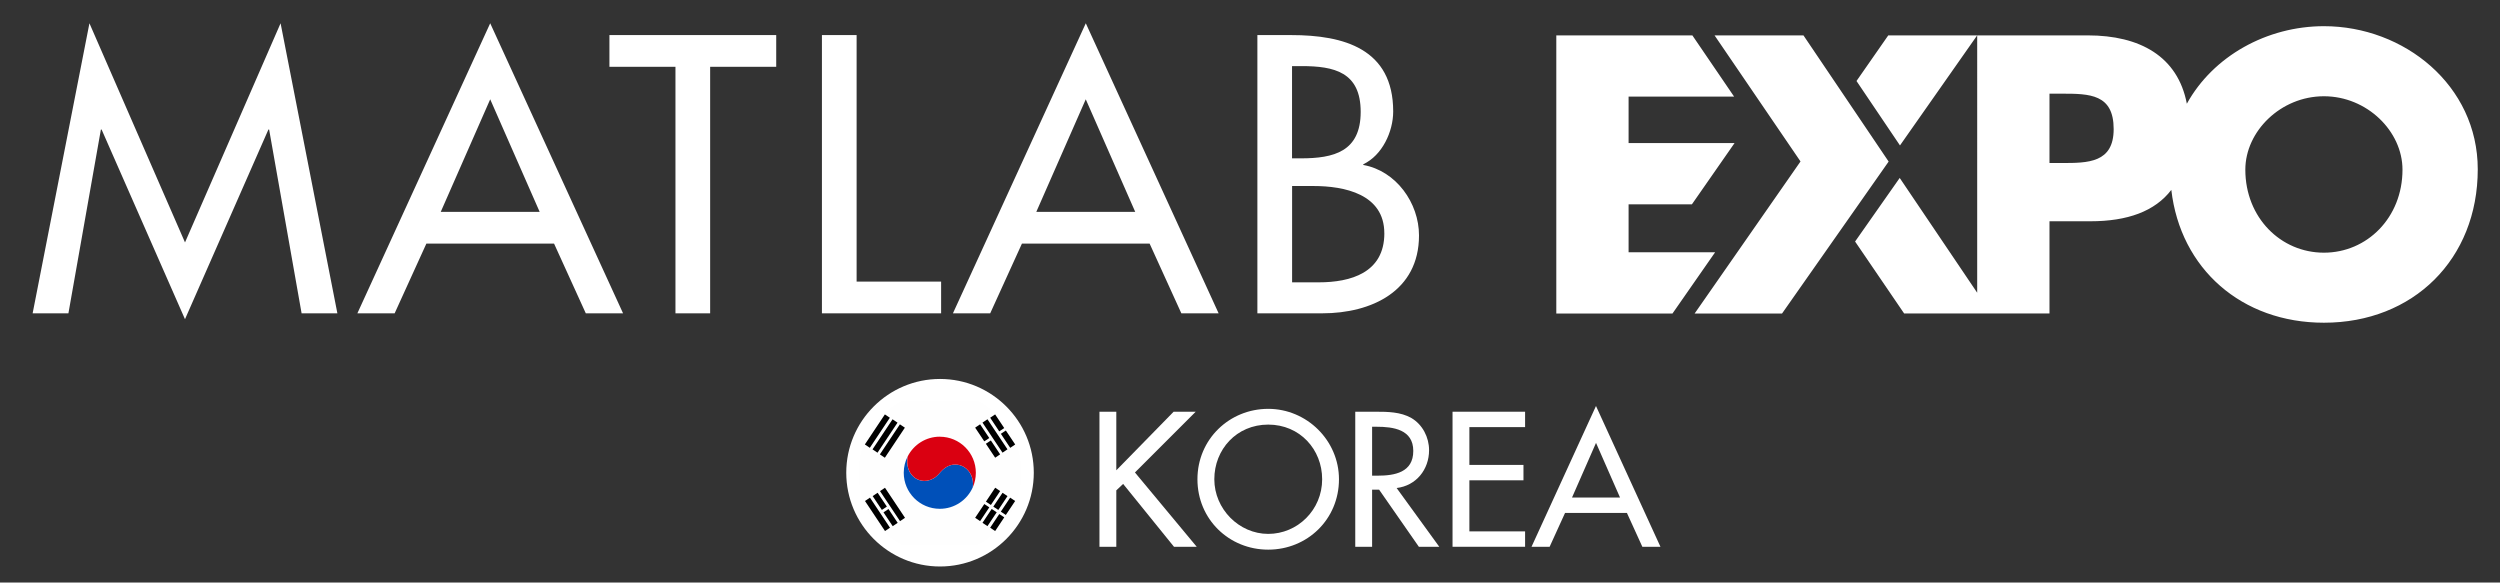 <?xml version="1.0" encoding="UTF-8"?>
<svg id="matlab-expo-korea" xmlns="http://www.w3.org/2000/svg" width="755.3" height="176" xmlns:xlink="http://www.w3.org/1999/xlink" version="1.1" viewBox="0 0 755.3 176">
  <rect x="0" y="0" width="755.3" height="176" fill="#333333" stroke="none"/>
  <!-- Generator: Adobe Illustrator 29.3.1, SVG Export Plug-In . SVG Version: 2.1.0 Build 151)  -->
  <defs>
    <style>
      .st0 {
        fill: none;
      }

      .st1 {
        fill: #0050b9;
      }

      .st1, .st2 {
        fill-rule: evenodd;
      }

      .st3 {
        fill: #fff;
      }

      .st2 {
        fill: #da0011;
      }

      .st4 {
        fill: #fefefe;
      }

      .st5 {
        clip-path: url(#clippath);
      }
    </style>
    <clipPath id="clippath">
      <path class="st0" d="M284,118.23c-13.59,0-24.6,11.01-24.6,24.6s10.74,24.3,24.08,24.57h1.03c13.35-.28,24.08-11.16,24.08-24.57s-11.01-24.6-24.6-24.6Z"/>
    </clipPath>
  </defs>
  <path class="st3" d="M284,114.49c-15.62,0-28.33,12.71-28.33,28.33s12.71,28.33,28.33,28.33,28.33-12.71,28.33-28.33-12.71-28.33-28.33-28.33Z"/>
  <path class="st3" d="M570.59,48.82l-13.49,19.23h0s-18.71,26.67-18.71,26.67h-26.41l6.02-8.64,25.97-37.3-25.97-38.09h26.86l12.62,18.69h0s13.12,19.44,13.12,19.44h0s0,0,0,0ZM560.89,24.48l13.13,19.46,23.32-33.25h-26.86l-9.6,13.79ZM492.03,76.22v-14.49h19.13l12.88-18.5h-32.01v-14.04h31.88l-12.61-18.5h-41.11v84.03h35.1l12.88-18.5h-26.13ZM748.58,51.14c0,27.19-19.5,46.36-46.47,46.36-24.86,0-43.36-16.29-46.11-40.13-4.95,6.48-13.25,9.48-24.44,9.48h-12.37v27.86h-43.91l-14.82-21.74,13.48-19.21,23.41,34.68V10.69h33.43c15.7,0,27.18,6.32,29.91,20.65,7.93-14.39,24.19-23.43,41.42-23.43,24.18,0,46.47,17.83,46.47,43.24ZM638.58,39c0-10.59-7.24-10.7-15.71-10.7h-3.68v20.95h3.68c7.91,0,15.71,0,15.71-10.25ZM725.84,51.26c0-11.59-10.7-22.18-23.74-22.18s-23.74,10.59-23.74,22.18c0,14.49,10.7,25.08,23.74,25.08s23.74-10.59,23.74-25.08ZM55.9,73.26L27.02,7.03,9.86,94.66h10.81l9.81-55.52h.22l25.19,57.3,25.2-57.3h.22l9.81,55.52h10.81L84.77,7.03l-28.88,66.22ZM148.1,7.03l40.14,87.63h-11.26l-9.59-21.07h-38.57l-9.59,21.07h-11.26L148.1,7.03ZM163.04,64l-14.94-34-14.94,34h29.88ZM184.11,20.19h19.96v74.47h10.48V20.19h19.96v-9.59h-50.39v9.59ZM258.8,10.6h-10.48v84.06h36.01v-9.59h-25.53V10.6ZM328.04,7.03l40.13,87.63h-11.26l-9.59-21.07h-38.57l-9.59,21.07h-11.26L328.04,7.03ZM342.97,64l-14.94-34-14.94,34h29.88ZM428.71,71.14c0,16.83-14.38,23.52-29.21,23.52h-19.62V10.6h10.26c15.83,0,30.77,4.12,30.77,23.08,0,6.13-3.34,13.27-9.03,15.94v.22c9.92,1.78,16.83,11.48,16.83,21.29ZM390.36,47.84h2.67c9.92,0,18.06-2.01,18.06-14.05s-8.03-13.82-17.84-13.82h-2.9v27.87ZM418.23,70.47c0-11.82-12.04-14.27-21.4-14.27h-6.46v29.1h8.03c9.7,0,19.84-2.9,19.84-14.83Z"/>
  <g>
    <rect class="st0" x="308.6" y="118.22" width="193.52" height="49.17"/>
    <path class="st3" d="M354.58,124.39h6.66l-18.35,18.35,18.67,22.46h-6.87l-15.37-19-2.06,1.95v17.05h-5.09v-40.81h5.09v17.7l17.32-17.7Z"/>
    <path class="st3" d="M404.53,144.79c0,12.12-9.58,21.27-21.38,21.27s-21.38-9.15-21.38-21.27,9.69-21.27,21.38-21.27,21.38,9.58,21.38,21.27ZM399.45,144.79c0-8.98-6.71-16.51-16.29-16.51s-16.29,7.52-16.29,16.51,7.47,16.51,16.29,16.51,16.29-7.2,16.29-16.51Z"/>
    <path class="st3" d="M434.84,165.2h-6.17l-12.02-17.27h-2.11v17.27h-5.09v-40.81h6.17c3.63,0,7.52.05,10.77,1.89,3.41,2,5.36,5.84,5.36,9.74,0,5.84-3.9,10.72-9.8,11.42l12.88,17.75ZM414.54,143.71h1.62c5.2,0,10.82-.97,10.82-7.47s-6.06-7.31-11.09-7.31h-1.35v14.78Z"/>
    <path class="st3" d="M438.84,124.39h21.92v4.65h-16.83v11.42h16.34v4.65h-16.34v15.43h16.83v4.65h-21.92v-40.81Z"/>
    <path class="st3" d="M472.83,154.97l-4.66,10.23h-5.47l19.48-42.54,19.48,42.54h-5.47l-4.66-10.23h-18.73ZM482.19,133.8l-7.25,16.51h14.5l-7.25-16.51Z"/>
  </g>
  <g class="st5">
    <g>
      <polygon class="st4" points="251.38 121.07 316.62 121.07 316.62 164.57 251.38 164.57 251.38 121.07 251.38 121.07"/>
      <g>
        <path class="st1" d="M293.9,147.22c-1.69,3.83-5.52,6.5-9.97,6.5-6.02,0-10.89-4.88-10.89-10.89,0-1.8.44-3.5,1.21-4.99-1.04,5.38,3.14,8.62,7.01,7.07,2.14-.86,2.56-2.29,4.15-3.47,3.97-2.93,9.17.35,8.5,5.74,0,.01,0,.02-.02.05h0Z"/>
        <path class="st2" d="M283.93,131.94c6.02,0,10.89,4.88,10.89,10.89,0,1.54-.32,3.01-.9,4.34.67-5.38-4.54-8.66-8.5-5.74-1.6,1.18-2.01,2.61-4.15,3.47-3.87,1.55-8.05-1.69-7.01-7.07,1.81-3.5,5.47-5.9,9.68-5.9h0Z"/>
        <path d="M263.61,135.76l6.05-9.08,1.5,1.01-6.05,9.08-1.5-1.01h0ZM265.83,137.28l6.05-9.08,1.5,1.01-6.05,9.08-1.5-1.01h0ZM261.29,134.28l6.05-9.08,1.5,1.01-6.05,9.08-1.5-1.01h0Z"/>
        <path d="M302.88,136.76l-6.05-9.08,1.5-1.01,6.05,9.08-1.5,1.01h0ZM305.2,135.29l-2.82-4.23,1.51-1,2.82,4.23-1.5,1.01h0ZM301.9,130.34l-2.75-4.13,1.5-1.01,2.75,4.13-1.51,1h0ZM300.66,138.28l-2.81-4.21,1.51-1,2.8,4.2-1.5,1.01h0ZM297.38,133.35l-2.77-4.15,1.5-1.01,2.77,4.15-1.51,1h0Z"/>
        <path d="M302.17,148.36l-2.8,4.2-1.51-1,2.81-4.21,1.5,1.01h0ZM298.88,153.29l-2.77,4.15-1.5-1.01,2.77-4.15,1.51,1h0ZM306.7,151.36l-2.82,4.22-1.51-1,2.82-4.23,1.5,1.01h0ZM303.4,156.31l-2.75,4.13-1.5-1.01,2.75-4.13,1.51,1h0ZM304.39,149.88l-2.78,4.18-1.51-1,2.79-4.18,1.5,1.01h0ZM301.12,154.78l-2.79,4.18-1.5-1.01,2.78-4.18,1.51,1h0Z"/>
        <path d="M265.15,148.88l2.79,4.18-1.51,1-2.78-4.18,1.5-1.01h0ZM267.37,147.36l6.05,9.08-1.5,1.01-6.05-9.08,1.5-1.01h0ZM262.83,150.35l6.05,9.08-1.5,1.01-6.05-9.08,1.5-1.01h0ZM268.42,153.78l2.79,4.18-1.5,1.01-2.79-4.18,1.51-1h0Z"/>
      </g>
    </g>
  </g>
</svg>